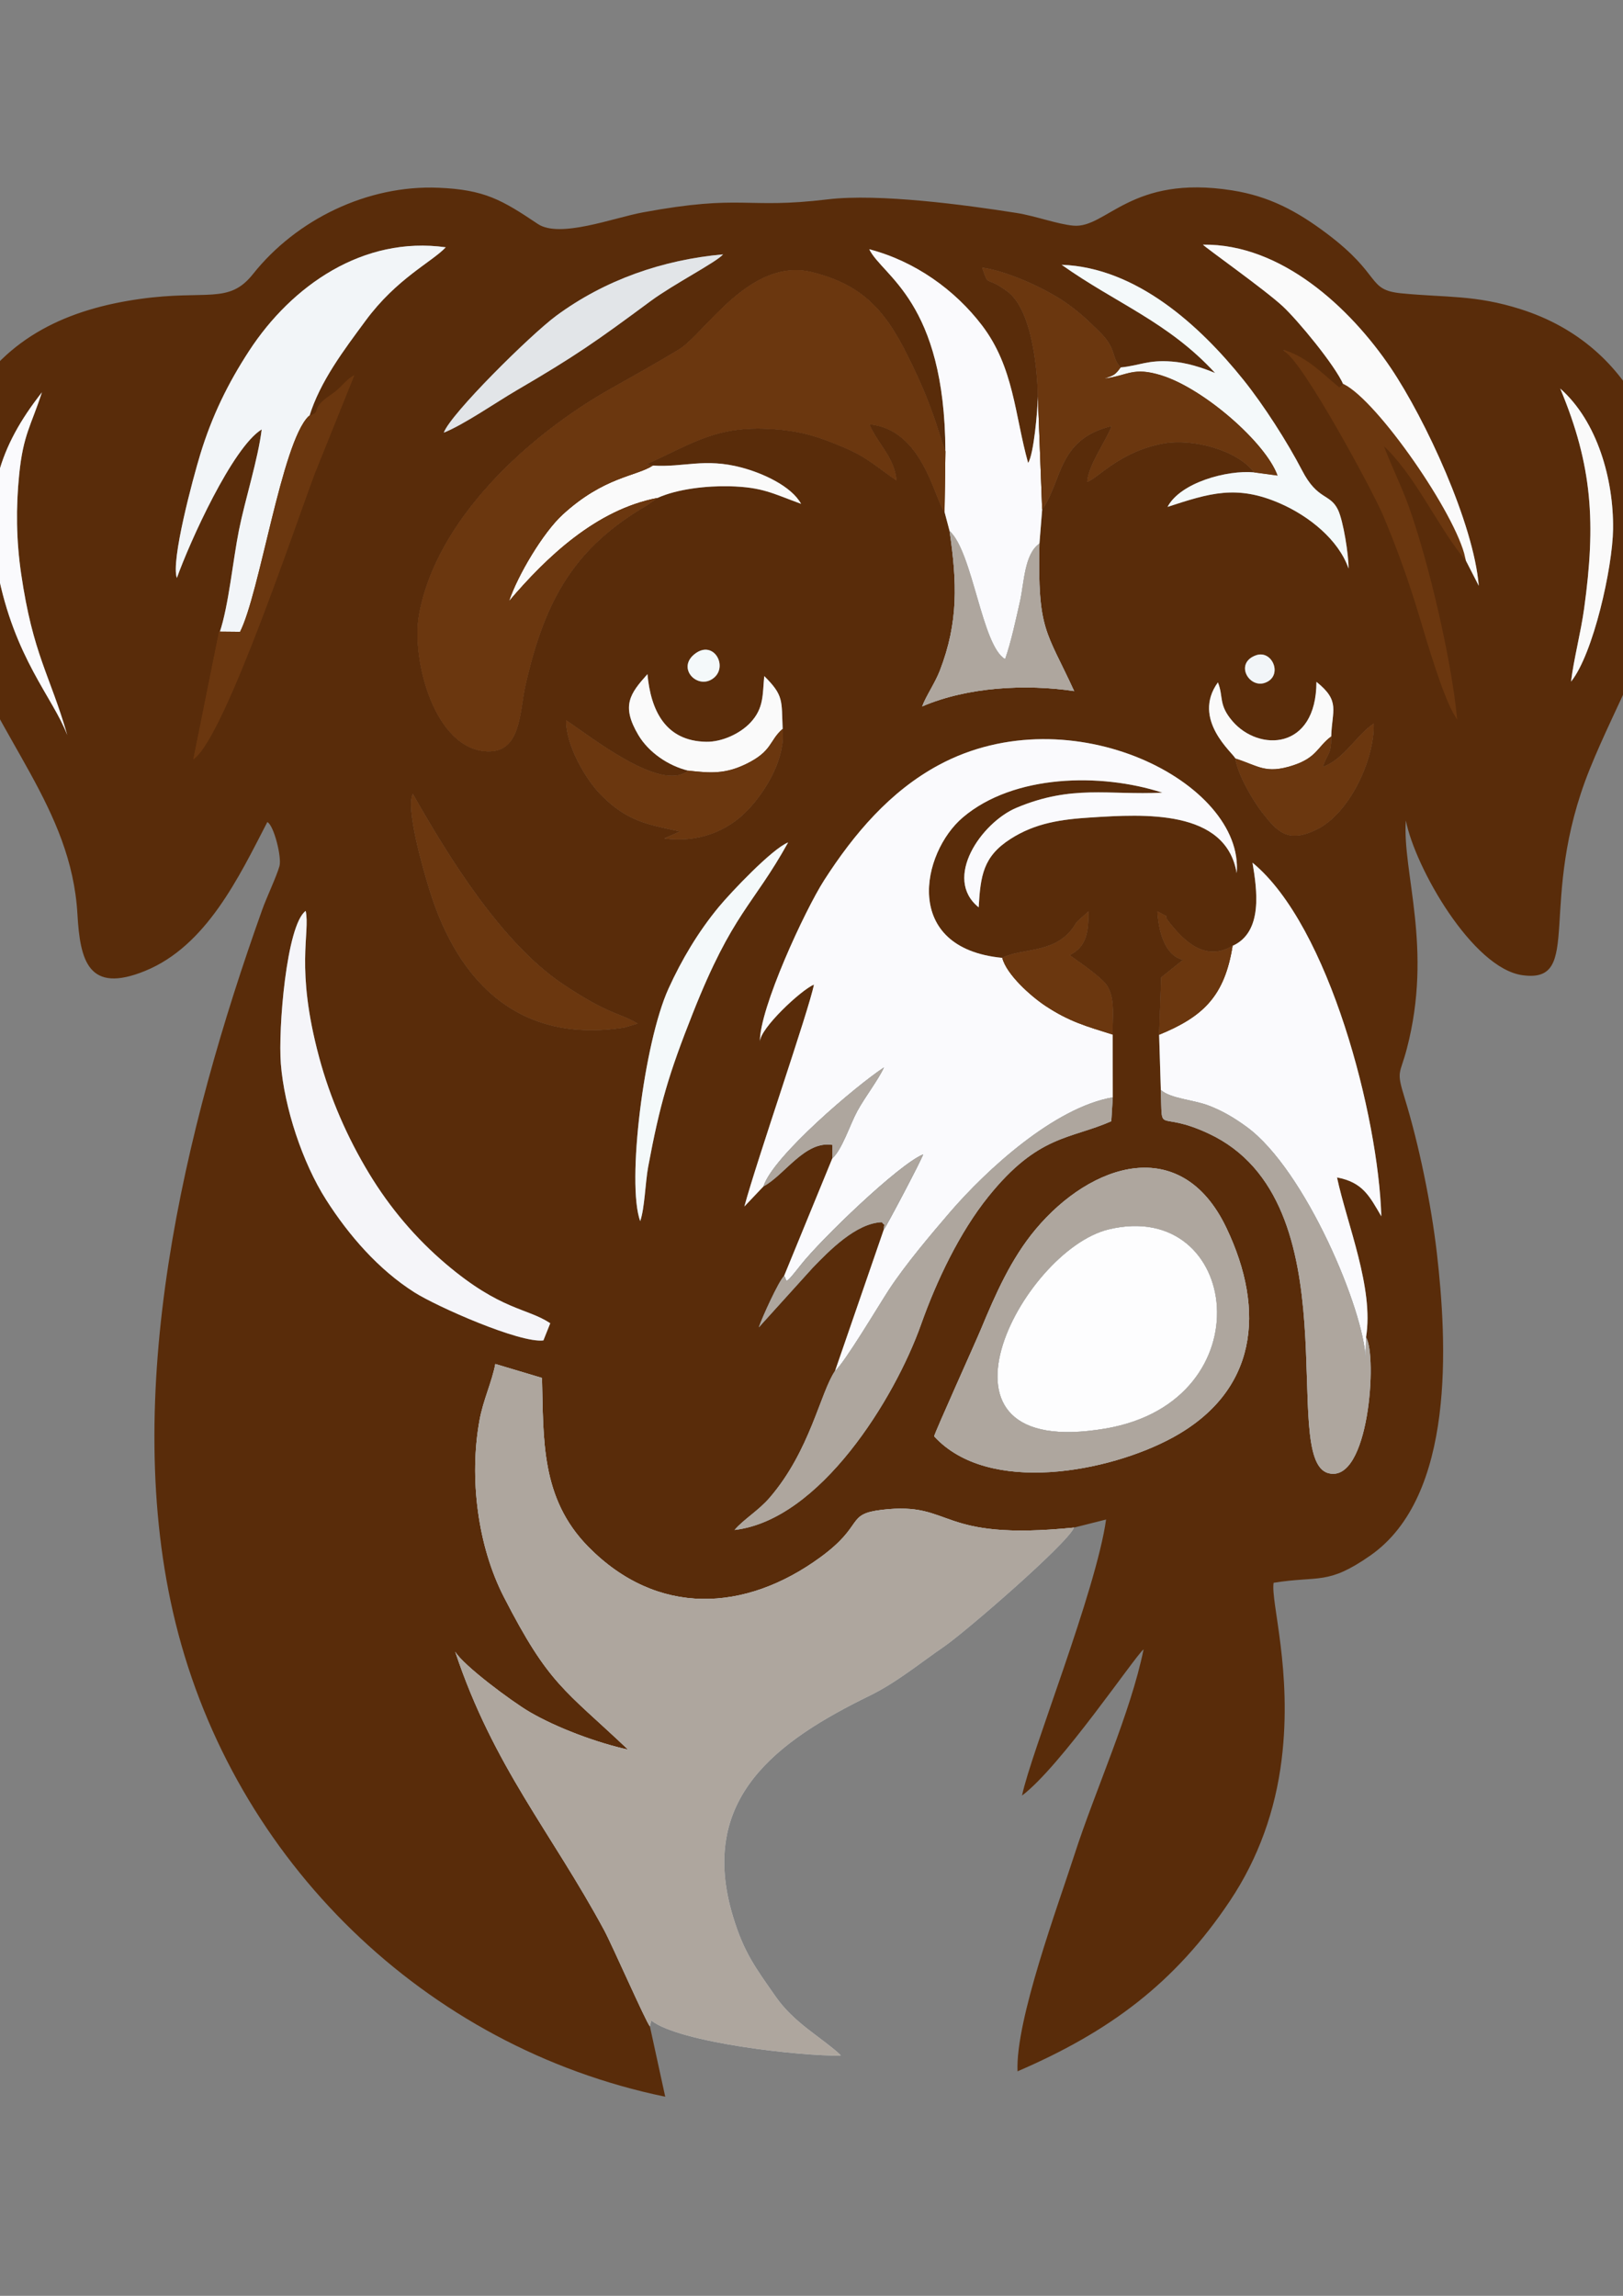 <?xml version="1.0" encoding="UTF-8"?>
<!-- Creator: CorelDRAW Standard 2021 (64-Bit) -->
<svg xmlns="http://www.w3.org/2000/svg" xmlns:xlink="http://www.w3.org/1999/xlink" xmlns:xodm="http://www.corel.com/coreldraw/odm/2003" xml:space="preserve" width="210mm" height="297mm" version="1.1" style="shape-rendering:geometricPrecision; text-rendering:geometricPrecision; image-rendering:optimizeQuality; fill-rule:evenodd; clip-rule:evenodd" viewBox="0 0 21000 29700">
 <rect x="0" y="0" width="21000" height="29700" fill="#808080" stroke="none"/>
 <defs>
  <style type="text/css">
   <![CDATA[
    .str0 {stroke:#6B370F;stroke-width:20;stroke-miterlimit:22.926}
    .fil18 {fill:#336699}
    .fil15 {fill:#58646A}
    .fil0 {fill:#592C0A}
    .fil12 {fill:#68747A}
    .fil3 {fill:#6B370F}
    .fil16 {fill:#798A93}
    .fil17 {fill:#939DA3}
    .fil8 {fill:#9EA9AE}
    .fil9 {fill:#A2ABB2}
    .fil19 {fill:#AEA69E}
    .fil5 {fill:#B6C1C6}
    .fil13 {fill:#BBC4CB}
    .fil1 {fill:#C3CCD3}
    .fil14 {fill:#E2E5E8}
    .fil6 {fill:#F2F5F8}
    .fil10 {fill:#F4F9FA}
    .fil7 {fill:#F5F5F9}
    .fil11 {fill:#FAFAFA}
    .fil2 {fill:#FAFAFD}
    .fil4 {fill:#FDFDFE}
   ]]>
  </style>
 </defs>
 <g id="Ebene_x0020_1">
  <g id="_2082996529152">
   <path class="fil0" d="M12086.94 18581.16c4.92,-42.39 533.38,-1212.38 603.53,-1381.05 190.39,-457.82 390.3,-915.02 709.83,-1297.09 715.72,-855.8 1882.94,-1242.53 2467.05,-20.24 516.14,1080.05 398.88,2120.87 -699.11,2717.02 -814.1,442.02 -2379.41,747.98 -3081.3,-18.64zm-5055.87 -1240.82c-303.05,38.42 -1377.48,-436.83 -1668.51,-621.37 -465.38,-295.13 -848.93,-737.13 -1142.88,-1198.08 -306.82,-481.12 -540.46,-1191.42 -585.77,-1758.52 -35.83,-448.42 71.68,-1795.96 321.35,-1978.49 61.12,288.49 -138.22,733.25 173.98,1893.88 142.26,528.88 364.45,1038.37 648.55,1506.76 268.32,442.41 600.32,834.32 991.04,1166.14 713.62,606 1049.21,566.88 1350.87,767.75l-88.63 221.93zm10643.91 -40.65c146.71,234.84 41.5,1900.63 -488,1757.86 -651.24,-175.6 344.81,-3511.77 -1550.58,-4394.11 -678.61,-315.91 -593.87,49.62 -616.4,-562.72l-22.17 -714.85 27.54 -741.7 283.25 -226.99c-243.79,-54.61 -319.58,-388.92 -332.55,-626.22 206.64,111.7 51.97,11.65 145.91,132.07 192.25,246.45 469.05,525.22 826.51,313.14 399.22,-180.15 314.72,-732.85 257.64,-1075.71 994.04,816.44 1629.76,3291.98 1666.64,4573.99 -150.56,-254.45 -235.86,-439.62 -573.33,-502.4 130.53,608.29 480.15,1435.89 375.54,2067.64zm-9391.45 -1502.55c-178.11,-485.11 47.08,-2306.5 366.27,-3008 169.93,-373.49 383.47,-733.54 651.7,-1057.78 153.97,-186.1 692.03,-754.46 896.08,-832.9 -458.63,826.55 -715.16,902.05 -1232.08,2206.46 -312.57,788.72 -427.57,1178.57 -578.8,1989.64 -37.56,201.42 -44.97,538.54 -103.17,702.58zm-987.01 -3056.24c603.74,399.45 693.29,348.35 953.45,500.57l-172.71 51.02c-1325.5,208.24 -2139.7,-542.26 -2522.44,-1788.63 -81.25,-264.58 -306,-1041.48 -213.44,-1233.27 457.71,808.76 1152.31,1939.14 1955.14,2470.31zm5672.15 -349.31c242.94,-125.04 634.92,-57.15 881.99,-346.91 50.6,-59.34 52.7,-81.02 88.68,-123.6l144.05 -130.12c0.02,243.63 -14.46,453.94 -242.66,564.28 24.74,25.81 310.89,209.36 445.03,348.55 158.79,164.75 103.84,455.71 111.26,679.94l1.06 812.44 -18.93 308.72c-533.53,235.47 -944.45,171.86 -1589.75,973.51 -373.33,463.79 -671.31,1089.95 -871.83,1655.48 -339.95,958.74 -1308.39,2529.78 -2413.24,2658.61 118.54,-138.58 308.56,-248.6 453.06,-416.01 525.82,-609.25 655.74,-1360.68 847.43,-1641.61l630.13 -1827.32c4.58,-116.98 29.59,-22.85 -24.47,-96.43 -335,11.29 -685.3,372.34 -895.99,590.62l-695.87 769.07c42.34,-126.68 255.51,-595.74 326.45,-663.81l625.19 -1523.85 0.45 -171.73c-354.79,-59.26 -618.43,390.26 -891.68,535.69l-247.6 260.78c159.89,-594.57 838.72,-2549.87 900.07,-2870.18 -164.97,67.3 -701.4,569.23 -698.84,738.51 -7.69,-428.15 582.84,-1703.9 833.24,-2092.65 383.03,-594.7 849.88,-1147.97 1484.11,-1488.51 1708.55,-917.39 3949.92,229.18 3851.66,1399.87 -140.91,-829.81 -1205.8,-762.66 -1879.14,-720.19 -388.76,24.52 -723.82,69.94 -1049.39,279.43 -352,226.49 -386.59,473.18 -410.07,883.53 -467.08,-374.74 36.97,-1098.21 489.58,-1288.01 720.06,-301.95 1184.02,-161.09 1886.95,-195.34 -795,-258.41 -1923.01,-238.83 -2581.15,320.05 -536.88,455.91 -793.79,1693 510.22,1817.19zm-2841.81 -2962.44c36.42,371.41 -201.65,782.64 -446.7,1043.81 -274.66,292.74 -668.28,430.87 -1083.95,373.47l203.29 -90.71c-434.92,-91.71 -686,-135.07 -1019.67,-469.56 -207.24,-207.74 -461.29,-657.37 -453.56,-966.63 303.1,198.7 1229.54,942.83 1577.47,649.42 -253.95,-60.83 -510.66,-234.92 -644.21,-460.36 -224.62,-379.22 -108.48,-534.9 117.7,-787.25 42.51,458.55 225,867.2 762.5,874.78 203.7,2.86 436.79,-106.15 569.19,-246.93 177.36,-188.58 156.57,-363.92 179.75,-602.87 255.72,253.39 221.91,317.3 238.19,682.83zm7097.82 97.59c-1.58,249.27 -41.92,194.12 -110.02,395.6 281.61,-101.73 435.72,-414.23 660.18,-560.5 8.93,470.35 -315.84,1162.28 -738.36,1368.49 -367.57,179.39 -502.68,39.37 -705.07,-220.43 -126.92,-162.9 -320.18,-499.9 -346.67,-697.38 -25.5,-67.18 -573.01,-503.56 -226.38,-984.66 75.8,186.59 2.98,286.41 189.73,502.97 340.75,395.12 1082.99,377.3 1085.38,-509.78 314.57,250.53 200.13,368.1 191.21,705.69zm-975.17 -1048.84c216.45,-78.62 357.49,272.42 116.18,355.84 -207.53,71.75 -394.26,-254.82 -116.18,-355.84zm-7247.34 -27.53c233.69,-166.07 416.17,165.06 236.97,316.7 -204.73,173.22 -503.04,-127.61 -236.97,-316.7zm-8131.61 1059.48c-185.42,-487.01 -684.54,-992.73 -902.7,-2120.43 -186.15,-962.3 22.2,-1612.75 574.3,-2313.64 -141.46,436.53 -240.99,542.47 -293.63,1059.98 -44,432.61 -38.1,854.57 24.71,1285.03 153.34,1050.73 372.08,1305.34 597.32,2089.06zm19457.11 -691.87c34.62,-290.88 125.98,-630.92 169.67,-947.59 151.54,-1098.82 110.88,-1839.75 -309.39,-2843.68 482.37,425.81 691.94,1179.76 683.55,1819.17 -6.53,497.63 -255.55,1614.09 -543.83,1972.1zm-14585.44 -3220.68c85.2,-241.21 1124.75,-1268.87 1454.77,-1512.34 626.07,-461.88 1374.28,-723.76 2158.67,-794.36 -79.69,97.58 -641.79,386.03 -936.02,603.63 -705.95,522.09 -968.3,707.93 -1739.77,1158.23 -256.61,149.79 -676.85,440.84 -937.65,544.84zm7686.86 -469.02c-6.88,-372.37 -79.29,-1128.72 -398.18,-1361.38 -296.58,-216.4 -228.01,-34.37 -322.81,-304.22 316.77,42.65 833.02,270.48 1115.76,477.37 170.51,124.77 250.93,203.86 399.34,349.04 234.26,229.18 147.9,328.68 276.48,464.75 255.68,-26.12 350.98,-100.43 663.75,-76.63 188.68,14.37 386.45,76.11 558.77,148.14 -608.06,-661.11 -1283.15,-900.7 -1985.21,-1399.79 965.94,34.33 1788.92,786.54 2352.19,1488.91 262.95,327.92 566.83,801.95 759.63,1173.5 199.55,384.55 358.44,292.74 462.35,504.94 70.99,144.96 140.4,595.85 137.83,761.54 -130.53,-374.66 -512.83,-677.1 -878.53,-838.55 -570.39,-251.78 -923.91,-133.68 -1463.56,41.51 165.52,-314.98 770.65,-479.46 1121.1,-446.22 -223.99,-293.99 -799.59,-441.02 -1169.45,-375.25 -569.06,101.19 -859.28,456.86 -990.73,496.8 14.94,-218.88 244.57,-526.99 315.62,-721.12 -701.64,168.6 -635.21,704.55 -898.87,1079.01l-35.25 441.31c-25.34,1132.68 85.39,1115.94 449.22,1908.29 -626.32,-93.64 -1381.24,-53.71 -1966.5,198.52 45.38,-127.36 166.58,-302.51 228.42,-462.52 243.96,-631.29 222.35,-1143.96 126.13,-1807.03l-65.28 -246.6c-137.42,-183.76 -282.02,-1070.78 -973.83,-1134.33 103.8,247.57 327.05,430.37 351.18,725.54 -255.99,-172.41 -366.16,-294.76 -691.63,-431.68 -298.73,-125.67 -508.12,-196.78 -844.2,-226.3 -778.19,-68.38 -1079.46,172.19 -1700.58,450.29l83.92 16.86c406.35,26.09 668.44,-102.5 1152.73,26.54 263.96,70.34 638.62,236.05 766.1,468.34 -371.15,-135.13 -498.48,-216.65 -927.69,-227.19 -285.35,-7.01 -670.59,32.8 -930.88,151.25l-138.71 96.52c-926.63,541.63 -1314.39,1202.87 -1568.17,2320.61 -77.89,343.07 -54.55,871.17 -486.25,861.16 -692.96,-16.05 -990.82,-1192.36 -893.21,-1754.82 215.16,-1239.93 1419.94,-2339.72 2491.03,-2941.34 291.2,-163.57 587.28,-329.23 872.98,-501.96 335.16,-202.63 918.59,-1199.49 1724.3,-1000.29 782.61,193.5 1036.08,644.9 1358.99,1338.87 230.65,495.66 314.92,870.97 365.2,976.47 -8.12,-1943.88 -814.77,-2262.47 -985.31,-2612.47 592.54,153.97 1110.15,527.1 1458.53,984.13 414.22,543.43 423.06,1158.73 596.98,1780.19 73.79,-110.97 122.76,-678.05 126.3,-860.71zm-9428.53 263c195.59,-63.79 -2.04,-82.17 284.77,-273.75 137.35,-91.74 185.33,-183.41 278.6,-240.13l-500.98 1245.32c-255.23,679.55 -1146.31,3342.75 -1546.22,3675.3l325.63 -1617.03c116.27,-345.73 172.17,-936.55 248.84,-1319.68 80.9,-404.34 247.15,-918.1 294.94,-1305.76 -377.82,230.16 -935.41,1464.73 -1097.39,1921.66 -81.42,-216.06 208.65,-1292.15 302.59,-1600.16 150.44,-493.22 356.73,-916.32 632.6,-1339.09 550.1,-843.01 1474.66,-1488.21 2543.9,-1338.69 -182.54,192.67 -635.49,403.44 -1037.52,949.25 -276.98,376 -589.79,784.67 -729.76,1242.76zm14948.7 1826.19c-350.64,-430.85 -643.29,-1100.55 -1064.37,-1479.64 87.2,251.05 228.83,524.98 330.38,808.12 264.33,736.88 549.47,1972.35 625.71,2724.49 -161.03,-253.81 -367.46,-970.89 -472.5,-1318.82 -136.61,-452.5 -283.13,-858.73 -462.44,-1285.78 -135.84,-323.54 -1105.53,-2117.98 -1302.81,-2133.21 319.62,106.74 482.42,292.43 725.53,492.04l55.21 -45.85c-110.04,-255.01 -595.61,-839.76 -787.2,-1017.06 -235.95,-218.34 -999.15,-757.55 -1031.59,-796.63 1013.25,-13.46 1904.85,816.52 2428.74,1592.63 450.77,667.79 1074.84,2017.94 1139.75,2820.14l-184.41 -360.43zm-10540.41 18996.19c-47.86,-49.92 -487.05,-1049.94 -591.08,-1242.77 -684.76,-1269.37 -1432.9,-2116.54 -1927.95,-3603.71 102.91,176.61 732.73,644.76 961.09,778.58 354.73,207.88 880.23,402.39 1276.26,488.38 -831.12,-786.67 -1022.27,-834.24 -1608.68,-1977.16 -337.27,-657.35 -450.41,-1537.95 -314.01,-2283.94 48.49,-265.27 159.63,-492.27 204.49,-727.75l603.86 180.55c20.69,797.75 -18.69,1556.61 599.43,2184.49 891.79,905.89 2030.17,846.76 3003.42,135.22 579.54,-423.7 320.88,-558.25 800,-614.15 935.48,-109.14 691.29,411.49 2481.8,230.34l414.19 -104.35c-130.6,928.43 -972.58,3015.83 -1087.58,3570.98 499.54,-375.58 1457.59,-1798.46 1572.71,-1891.47 -167.23,823.67 -631.09,1837.91 -893.94,2654.46 -210.95,655.35 -766.12,2147.53 -736.95,2804.55 1187.52,-511.8 2036.91,-1139.61 2749.19,-2206.31 366.38,-548.71 587,-1167.48 668.08,-1826.64 141.25,-1148.5 -143.65,-2042.31 -103.93,-2286.93 588.48,-95.68 694.66,35.71 1251.67,-353 1102.38,-769.33 993.69,-2760.95 860.01,-3917.32 -71.76,-620.87 -229.74,-1397.08 -416.63,-2002.14 -111.72,-361.71 -60.62,-295.9 28.35,-635.66 341.74,-1305.05 -60.93,-2285.11 -12.47,-2953.33 119.96,610.36 863.97,1913.65 1510.24,2001.49 801.71,108.98 176.33,-947.1 869.45,-2667.09 350.59,-870 822.68,-1609.58 966.33,-2566.01 219.82,-1463.4 -376.64,-2910.4 -1856.74,-3381.97 -593.19,-189.01 -962.96,-149.23 -1545.37,-206.19 -455.98,-44.59 -241.9,-229.15 -968.46,-774.94 -384.62,-288.94 -742.8,-481.33 -1225.31,-557.39 -1311.43,-206.73 -1622.18,493.9 -2050.45,456.8 -203.31,-17.6 -495.74,-126.28 -733.82,-163.87 -654.44,-103.33 -1783.26,-256.03 -2447.76,-176.15 -1076.25,129.38 -1090.53,-72.04 -2394.73,169.12 -369.92,68.41 -1072.77,337.92 -1354.01,149.31 -468.93,-314.48 -692.47,-444.32 -1287.93,-468.9 -915.21,-37.78 -1836.48,409.39 -2398.82,1117.39 -314.43,395.87 -597.7,199.44 -1463.68,321.46 -929.55,130.99 -1716.64,487.72 -2210.28,1321 -502.86,848.87 -485.82,2008.94 -160.02,2916.03 528.14,1470.51 1483.93,2340 1563.03,3722.14 34.41,601.49 140.4,1033.73 876.53,733.1 793.08,-323.88 1212.69,-1213.94 1580.4,-1925.05 84.69,39.97 189.76,458.56 156.74,571.57 -42.44,145.26 -163.25,395.5 -222.98,562.66 -1009.99,2826.62 -1847.38,6286.48 -1120.16,9229.73 759.2,3072.68 3224.74,5483.46 6334.97,6125.56l-198.5 -910.72z"></path>
   <path class="fil1" d="M8408.85 26213.66l18.59 -74.14c371.44,289.12 1953.59,463.5 2452.01,452.48 -39.47,-55.72 -349.2,-280.81 -431.37,-345.77 -151.81,-119.98 -294.86,-250.14 -407.43,-411.15 -266.87,-381.7 -415.75,-576.4 -556.81,-1043.69 -460.5,-1525.5 566.35,-2266.97 1770.45,-2855.87 346.11,-169.27 648.83,-420.1 962.51,-635.55 269.57,-185.15 1583.55,-1320.08 1680.68,-1538.23 -1790.51,181.15 -1546.32,-339.48 -2481.8,-230.34 -479.12,55.9 -220.46,190.45 -800,614.15 -973.25,711.54 -2111.63,770.67 -3003.42,-135.22 -618.12,-627.88 -578.74,-1386.74 -599.43,-2184.49l-603.86 -180.55c-44.86,235.48 -156,462.48 -204.49,727.75 -136.4,745.99 -23.26,1626.59 314.01,2283.94 586.41,1142.92 777.56,1190.49 1608.68,1977.16 -396.03,-85.99 -921.53,-280.5 -1276.26,-488.38 -228.36,-133.82 -858.18,-601.97 -961.09,-778.58 495.05,1487.17 1243.19,2334.34 1927.95,3603.71 104.03,192.83 543.22,1192.85 591.08,1242.77z"></path>
   <path class="fil2" d="M9879.03 15347.11c120.15,-386.76 1202.91,-1305.03 1557.7,-1537.16 -73.96,161.52 -245.39,381.7 -345.46,565.69 -92.15,169.39 -197.08,499.99 -321.01,607.51l-625.19 1523.85c47.73,48.45 -20.53,158.85 218.78,-145.47 252.33,-320.89 1258.9,-1295 1579.98,-1426.87 -20.43,70.86 -483.9,948.69 -508.88,972.89l-630.13 1827.32c118.26,-96.69 565.02,-848.06 697.24,-1050.26 210.66,-322.12 541.01,-713.14 787.32,-999.69 474.27,-551.79 1353.88,-1358.92 2108.7,-1488.75l-1.06 -812.44c-343.83,-108.2 -560.14,-166.98 -867.62,-369.68 -185.9,-122.55 -505.01,-404.57 -560.73,-622.46 -1304.01,-124.19 -1047.1,-1361.28 -510.22,-1817.19 658.14,-558.88 1786.15,-578.46 2581.15,-320.05 -702.93,34.25 -1166.89,-106.61 -1886.95,195.34 -452.61,189.8 -956.66,913.27 -489.58,1288.01 23.48,-410.35 58.07,-657.04 410.07,-883.53 325.57,-209.49 660.63,-254.91 1049.39,-279.43 673.34,-42.47 1738.23,-109.62 1879.14,720.19 98.26,-1170.69 -2143.11,-2317.26 -3851.66,-1399.87 -634.23,340.54 -1101.08,893.81 -1484.11,1488.51 -250.4,388.75 -840.93,1664.5 -833.24,2092.65 -2.56,-169.28 533.87,-671.21 698.84,-738.51 -61.35,320.31 -740.18,2275.61 -900.07,2870.18l247.6 -260.78z"></path>
   <path class="fil3" d="M8506.43 6441.92c-789.34,152.07 -1429.2,758 -1921.22,1336.77 114.34,-341.69 443.54,-891.08 693.12,-1120.31 536.11,-492.39 952.52,-495.05 1167.84,-635.4l-83.92 -16.86c621.12,-278.1 922.39,-518.67 1700.58,-450.29 336.08,29.52 545.47,100.63 844.2,226.3 325.47,136.92 435.64,259.27 691.63,431.68 -24.13,-295.17 -247.38,-477.97 -351.18,-725.54 691.81,63.55 836.41,950.57 973.83,1134.33l11.28 -785.46c-50.28,-105.5 -134.55,-480.81 -365.2,-976.47 -322.91,-693.97 -576.38,-1145.37 -1358.99,-1338.87 -805.71,-199.2 -1389.14,797.66 -1724.3,1000.29 -285.7,172.73 -581.78,338.39 -872.98,501.96 -1071.09,601.62 -2275.87,1701.41 -2491.03,2941.34 -97.61,562.46 200.25,1738.77 893.21,1754.82 431.7,10.01 408.36,-518.09 486.25,-861.16 253.78,-1117.74 641.54,-1778.98 1568.17,-2320.61l138.71 -96.52z"></path>
   <path class="fil2" d="M15948.49 12236.17c-103.09,641.96 -369.39,911.91 -950.66,1149.7l22.17 714.85c125.09,111.25 422.41,128.11 609.09,198.11 182.15,68.28 337.07,159.53 499.63,277.99 765.27,557.7 1526.21,2390.35 1540.05,3001.8l6.21 -278.93c104.61,-631.75 -245.01,-1459.35 -375.54,-2067.64 337.47,62.78 422.77,247.95 573.33,502.4 -36.88,-1282.01 -672.6,-3757.55 -1666.64,-4573.99 57.08,342.86 141.58,895.56 -257.64,1075.71z"></path>
   <path class="fil4" d="M14344.78 15904.12c-1126.05,270.98 -2558.36,3006.43 -38.6,2575.97 2085.36,-356.24 1739.38,-2985.28 38.6,-2575.97z"></path>
   <path class="fil5" d="M14344.78 15904.12c1700.78,-409.31 2046.76,2219.73 -38.6,2575.97 -2519.76,430.46 -1087.45,-2304.99 38.6,-2575.97zm-2257.84 2677.04c701.89,766.62 2267.2,460.66 3081.3,18.64 1097.99,-596.15 1215.25,-1636.97 699.11,-2717.02 -584.11,-1222.29 -1751.33,-835.56 -2467.05,20.24 -319.53,382.07 -519.44,839.27 -709.83,1297.09 -70.15,168.67 -598.61,1338.66 -603.53,1381.05z"></path>
   <path class="fil6" d="M2842.36 8180.99l269.76 2.64c257.89,-497.64 541.94,-2455.34 888.44,-2792.35 139.97,-458.09 452.78,-866.76 729.76,-1242.76 402.03,-545.81 854.98,-756.58 1037.52,-949.25 -1069.24,-149.52 -1993.8,495.68 -2543.9,1338.69 -275.87,422.77 -482.16,845.87 -632.6,1339.09 -93.94,308.01 -384.01,1384.1 -302.59,1600.16 161.98,-456.93 719.57,-1691.5 1097.39,-1921.66 -47.79,387.66 -214.04,901.42 -294.94,1305.76 -76.67,383.13 -132.57,973.95 -248.84,1319.68z"></path>
   <path class="fil2" d="M12232.59 5837.14l-11.28 785.46 65.28 246.6c301.86,274.06 416.06,1484.83 718.77,1657.49 79.71,-229.56 137.62,-506.53 192.52,-747.54 54.14,-237.63 54.78,-611.72 251.44,-747.21l35.25 -441.31 -55.48 -1462.35c-3.54,182.66 -52.51,749.74 -126.3,860.71 -173.92,-621.46 -182.76,-1236.76 -596.98,-1780.19 -348.38,-457.03 -865.99,-830.16 -1458.53,-984.13 170.54,350 977.19,668.59 985.31,2612.47z"></path>
   <path class="fil3" d="M13429.09 5128.28l55.48 1462.35c263.66,-374.46 197.23,-910.41 898.87,-1079.01 -71.05,194.13 -300.68,502.24 -315.62,721.12 131.45,-39.94 421.67,-395.61 990.73,-496.8 369.86,-65.77 945.46,81.26 1169.45,375.25l301.87 40.83c-150.19,-421.99 -950.73,-1123.06 -1498.97,-1294.92 -372.95,-116.92 -431.78,0.74 -741.56,40.38 123.79,-42.18 139.1,-45.84 210.34,-143.64 -128.58,-136.07 -42.22,-235.57 -276.48,-464.75 -148.41,-145.18 -228.83,-224.27 -399.34,-349.04 -282.74,-206.89 -798.99,-434.72 -1115.76,-477.37 94.8,269.85 26.23,87.82 322.81,304.22 318.89,232.66 391.3,989.01 398.18,1361.38z"></path>
   <path class="fil7" d="M7031.07 17340.34l88.63 -221.93c-301.66,-200.87 -637.25,-161.75 -1350.87,-767.75 -390.72,-331.82 -722.72,-723.73 -991.04,-1166.14 -284.1,-468.39 -506.29,-977.88 -648.55,-1506.76 -312.2,-1160.63 -112.86,-1605.39 -173.98,-1893.88 -249.67,182.53 -357.18,1530.07 -321.35,1978.49 45.31,567.1 278.95,1277.4 585.77,1758.52 293.95,460.95 677.5,902.95 1142.88,1198.08 291.03,184.54 1365.46,659.79 1668.51,621.37z"></path>
   <path class="fil8" d="M10804.82 17734.87c-191.69,280.93 -321.61,1032.36 -847.43,1641.61 -144.5,167.41 -334.52,277.43 -453.06,416.01 1104.85,-128.83 2073.29,-1699.87 2413.24,-2658.61 200.52,-565.53 498.5,-1191.69 871.83,-1655.48 645.3,-801.65 1056.22,-738.04 1589.75,-973.51l18.93 -308.72c-754.82,129.83 -1634.43,936.96 -2108.7,1488.75 -246.31,286.55 -576.66,677.57 -787.32,999.69 -132.22,202.2 -578.98,953.57 -697.24,1050.26z"></path>
   <path class="fil9" d="M17674.98 17299.69l-6.21 278.93c-13.84,-611.45 -774.78,-2444.1 -1540.05,-3001.8 -162.56,-118.46 -317.48,-209.71 -499.63,-277.99 -186.68,-70 -484,-86.86 -609.09,-198.11 22.53,612.34 -62.21,246.81 616.4,562.72 1895.39,882.34 899.34,4218.51 1550.58,4394.11 529.5,142.77 634.71,-1523.02 488,-1757.86z"></path>
   <path class="fil10" d="M14499.68 4753.84c-71.24,97.8 -86.55,101.46 -210.34,143.64 309.78,-39.64 368.61,-157.3 741.56,-40.38 548.24,171.86 1348.78,872.93 1498.97,1294.92l-301.87 -40.83c-350.45,-33.24 -955.58,131.24 -1121.1,446.22 539.65,-175.19 893.17,-293.29 1463.56,-41.51 365.7,161.45 748,463.89 878.53,838.55 2.57,-165.69 -66.84,-616.58 -137.83,-761.54 -103.91,-212.2 -262.8,-120.39 -462.35,-504.94 -192.8,-371.55 -496.68,-845.58 -759.63,-1173.5 -563.27,-702.37 -1386.25,-1454.58 -2352.19,-1488.91 702.06,499.09 1377.15,738.68 1985.21,1399.79 -172.32,-72.03 -370.09,-133.77 -558.77,-148.14 -312.77,-23.8 -408.07,50.51 -663.75,76.63z"></path>
   <path class="fil11" d="M17383.97 4978.82c441.2,223.26 1449.5,1687.06 1565.29,2238.65l184.41 360.43c-64.91,-802.2 -688.98,-2152.35 -1139.75,-2820.14 -523.89,-776.11 -1415.49,-1606.09 -2428.74,-1592.63 32.44,39.08 795.64,578.29 1031.59,796.63 191.59,177.3 677.16,762.05 787.2,1017.06z"></path>
   <path class="fil3" d="M8249.97 13241.47c-260.16,-152.22 -349.71,-101.12 -953.45,-500.57 -802.83,-531.17 -1497.43,-1661.55 -1955.14,-2470.31 -92.56,191.79 132.19,968.69 213.44,1233.27 382.74,1246.37 1196.94,1996.87 2522.44,1788.63l172.71 -51.02z"></path>
   <path class="fil3" d="M10126.86 9429.15c-176.91,152.39 -128.92,288.41 -477.44,456.2 -269.09,129.56 -458.24,116.54 -745.68,83.6 -347.93,293.41 -1274.37,-450.72 -1577.47,-649.42 -7.73,309.26 246.32,758.89 453.56,966.63 333.67,334.49 584.75,377.85 1019.67,469.56l-203.29 90.71c415.67,57.4 809.29,-80.73 1083.95,-373.47 245.05,-261.17 483.12,-672.4 446.7,-1043.81z"></path>
   <path class="fil12" d="M18949.26 7217.47c-115.79,-551.59 -1124.09,-2015.39 -1565.29,-2238.65l-55.21 45.85c-243.11,-199.61 -405.91,-385.3 -725.53,-492.04 197.28,15.23 1166.97,1809.67 1302.81,2133.21 179.31,427.05 325.83,833.28 462.44,1285.78 105.04,347.93 311.47,1065.01 472.5,1318.82 -76.24,-752.14 -361.38,-1987.61 -625.71,-2724.49 -101.55,-283.14 -243.18,-557.07 -330.38,-808.12 421.08,379.09 713.73,1048.79 1064.37,1479.64z"></path>
   <path class="fil13" d="M13449.32 7031.94c-196.66,135.49 -197.3,509.58 -251.44,747.21 -54.9,241.01 -112.81,517.98 -192.52,747.54 -302.71,-172.66 -416.91,-1383.43 -718.77,-1657.49 96.22,663.07 117.83,1175.74 -126.13,1807.03 -61.84,160.01 -183.04,335.16 -228.42,462.52 585.26,-252.23 1340.18,-292.16 1966.5,-198.52 -363.83,-792.35 -474.56,-775.61 -449.22,-1908.29z"></path>
   <path class="fil14" d="M5742.23 5597.3c260.8,-104 681.04,-395.05 937.65,-544.84 771.47,-450.3 1033.82,-636.14 1739.77,-1158.23 294.23,-217.6 856.33,-506.05 936.02,-603.63 -784.39,70.6 -1532.6,332.48 -2158.67,794.36 -330.02,243.47 -1369.57,1271.13 -1454.77,1512.34z"></path>
   <path class="fil10" d="M8283.53 15797.14c58.2,-164.04 65.61,-501.16 103.17,-702.58 151.23,-811.07 266.23,-1200.92 578.8,-1989.64 516.92,-1304.41 773.45,-1379.91 1232.08,-2206.46 -204.05,78.44 -742.11,646.8 -896.08,832.9 -268.23,324.24 -481.77,684.29 -651.7,1057.78 -319.19,701.5 -544.38,2522.89 -366.27,3008z"></path>
   <path class="fil15" d="M4000.56 5391.28c-346.5,337.01 -630.55,2294.71 -888.44,2792.35l-269.76 -2.64 -325.63 1617.03c399.91,-332.55 1290.99,-2995.75 1546.22,-3675.3l500.98 -1245.32c-93.27,56.72 -141.25,148.39 -278.6,240.13 -286.81,191.58 -89.18,209.96 -284.77,273.75z"></path>
   <path class="fil3" d="M17224.68 9526.74c-179.48,133.38 -183.82,273.02 -493.39,374.37 -358.5,117.36 -453.2,3.89 -746.55,-88.59 26.49,197.48 219.75,534.48 346.67,697.38 202.39,259.8 337.5,399.82 705.07,220.43 422.52,-206.21 747.29,-898.14 738.36,-1368.49 -224.46,146.27 -378.57,458.77 -660.18,560.5 68.1,-201.48 108.44,-146.33 110.02,-395.6z"></path>
   <path class="fil11" d="M8446.17 6022.98c-215.32,140.35 -631.73,143.01 -1167.84,635.4 -249.58,229.23 -578.78,778.62 -693.12,1120.31 492.02,-578.77 1131.88,-1184.7 1921.22,-1336.77 260.29,-118.45 645.53,-158.26 930.88,-151.25 429.21,10.54 556.54,92.06 927.69,227.19 -127.48,-232.29 -502.14,-398 -766.1,-468.34 -484.29,-129.04 -746.38,-0.45 -1152.73,-26.54z"></path>
   <path class="fil11" d="M8903.74 9968.95c287.44,32.94 476.59,45.96 745.68,-83.6 348.52,-167.79 300.53,-303.81 477.44,-456.2 -16.28,-365.53 17.53,-429.44 -238.19,-682.83 -23.18,238.95 -2.39,414.29 -179.75,602.87 -132.4,140.78 -365.49,249.79 -569.19,246.93 -537.5,-7.58 -719.99,-416.23 -762.5,-874.78 -226.18,252.35 -342.32,408.03 -117.7,787.25 133.55,225.44 390.26,399.53 644.21,460.36z"></path>
   <path class="fil3" d="M12968.67 12391.59c55.72,217.89 374.83,499.91 560.73,622.46 307.48,202.7 523.79,261.48 867.62,369.68 -7.42,-224.23 47.53,-515.19 -111.26,-679.94 -134.14,-139.19 -420.29,-322.74 -445.03,-348.55 228.2,-110.34 242.68,-320.65 242.66,-564.28l-144.05 130.12c-35.98,42.58 -38.08,64.26 -88.68,123.6 -247.07,289.76 -639.05,221.87 -881.99,346.91z"></path>
   <path class="fil2" d="M870.56 9509.85c-225.24,-783.72 -443.98,-1038.33 -597.32,-2089.06 -62.81,-430.46 -68.71,-852.42 -24.71,-1285.03 52.64,-517.51 152.17,-623.45 293.63,-1059.98 -552.1,700.89 -760.45,1351.34 -574.3,2313.64 218.16,1127.7 717.28,1633.42 902.7,2120.43z"></path>
   <path class="fil11" d="M20327.67 8817.98c288.28,-358.01 537.3,-1474.47 543.83,-1972.1 8.39,-639.41 -201.18,-1393.36 -683.55,-1819.17 420.27,1003.93 460.93,1744.86 309.39,2843.68 -43.69,316.67 -135.05,656.71 -169.67,947.59z"></path>
   <path class="fil3" d="M14997.83 13385.87c581.27,-237.79 847.57,-507.74 950.66,-1149.7 -357.46,212.08 -634.26,-66.69 -826.51,-313.14 -93.94,-120.42 60.73,-20.37 -145.91,-132.07 12.97,237.3 88.76,571.61 332.55,626.22l-283.25 226.99 -27.54 741.7z"></path>
   <path class="fil11" d="M15984.74 9812.52c293.35,92.48 388.05,205.95 746.55,88.59 309.57,-101.35 313.91,-240.99 493.39,-374.37 8.92,-337.59 123.36,-455.16 -191.21,-705.69 -2.39,887.08 -744.63,904.9 -1085.38,509.78 -186.75,-216.56 -113.93,-316.38 -189.73,-502.97 -346.63,481.1 200.88,917.48 226.38,984.66z"></path>
   <path class="fil16" d="M10145.07 16507c-70.94,68.07 -284.11,537.13 -326.45,663.81l695.87 -769.07c210.69,-218.28 560.99,-579.33 895.99,-590.62 54.06,73.58 29.05,-20.55 24.47,96.43 24.98,-24.2 488.45,-902.03 508.88,-972.89 -321.08,131.87 -1327.65,1105.98 -1579.98,1426.87 -239.31,304.32 -171.05,193.92 -218.78,145.47z"></path>
   <path class="fil17" d="M9879.03 15347.11c273.25,-145.43 536.89,-594.95 891.68,-535.69l-0.45 171.73c123.93,-107.52 228.86,-438.12 321.01,-607.51 100.07,-183.99 271.5,-404.17 345.46,-565.69 -354.79,232.13 -1437.55,1150.4 -1557.7,1537.16z"></path>
   <path class="fil10" d="M9002.17 8450.37c-266.07,189.09 32.24,489.92 236.97,316.7 179.2,-151.64 -3.28,-482.77 -236.97,-316.7z"></path>
   <path class="fil6" d="M16249.51 8477.9c-278.08,101.02 -91.35,427.59 116.18,355.84 241.31,-83.42 100.27,-434.46 -116.18,-355.84z"></path>
  </g>
  <path class="fil18 str0" d="M2516.73 9798.02c399.91,-332.55 1290.99,-2995.75 1546.22,-3675.3l500.98 -1245.32c-93.27,56.72 -141.25,148.39 -278.6,240.13 -286.81,191.58 -89.18,209.96 -284.77,273.75 -346.5,337.01 -630.55,2294.71 -888.44,2792.35l-269.76 -2.64 -325.63 1617.03z"></path>
  <path class="fil3 str0" d="M2516.73 9798.02c399.91,-332.55 1290.99,-2995.75 1546.22,-3675.3l500.98 -1245.32c-93.27,56.72 -141.25,148.39 -278.6,240.13 -286.81,191.58 -89.18,209.96 -284.77,273.75 -346.5,337.01 -630.55,2294.71 -888.44,2792.35l-269.76 -2.64 -325.63 1617.03z"></path>
  <path class="fil3 str0" d="M16627.15 4540.87c241.31,132.83 1147.88,1812.94 1278.89,2124.97 179.31,427.05 325.83,833.28 462.44,1285.78 105.04,347.93 311.47,1065.01 472.5,1318.82 -76.24,-752.14 -361.38,-1987.61 -625.71,-2724.49 -101.55,-283.14 -243.18,-557.07 -330.38,-808.12 421.08,379.09 713.73,1048.79 1064.37,1479.64 -115.79,-551.59 -1124.09,-2015.39 -1565.29,-2238.65l-55.21 45.85c-236.97,-194.57 -397.64,-375.91 -701.61,-483.8z"></path>
  <path class="fil19" d="M11415.68 19531.4c-479.12,55.9 -220.46,190.45 -800,614.15 -973.25,711.54 -2111.63,770.67 -3003.42,-135.22 -618.12,-627.88 -578.74,-1386.74 -599.43,-2184.49l-603.86 -180.55c-44.86,235.48 -156,462.48 -204.49,727.75 -136.4,745.99 -23.26,1626.59 314.01,2283.94 586.41,1142.92 777.56,1190.49 1608.68,1977.16 -396.03,-85.99 -921.53,-280.5 -1276.26,-488.38 -228.36,-133.82 -858.18,-601.97 -961.09,-778.58 495.05,1487.17 1243.19,2334.34 1927.95,3603.71 104.03,192.83 543.22,1192.85 591.08,1242.77l18.59 -74.14c371.44,289.12 1953.59,463.5 2452.01,452.48 -39.47,-55.72 -349.2,-280.81 -431.37,-345.77 -151.81,-119.98 -294.86,-250.14 -407.43,-411.15 -266.87,-381.7 -415.75,-576.4 -556.81,-1043.69 -460.5,-1525.5 566.35,-2266.97 1770.45,-2855.87 346.11,-169.27 648.83,-420.1 962.51,-635.55 269.57,-185.15 1583.55,-1320.08 1680.68,-1538.23 -1790.51,181.15 -1546.32,-339.48 -2481.8,-230.34z"></path>
  <path class="fil19" d="M14344.78 15904.12c1700.78,-409.31 2046.76,2219.73 -38.6,2575.97 -2519.76,430.46 -1087.45,-2304.99 38.6,-2575.97zm-2257.84 2677.04c701.89,766.62 2267.2,460.66 3081.3,18.64 1097.99,-596.15 1215.25,-1636.97 699.11,-2717.02 -584.11,-1222.29 -1751.33,-835.56 -2467.05,20.24 -319.53,382.07 -519.44,839.27 -709.83,1297.09 -70.15,168.67 -598.61,1338.66 -603.53,1381.05z"></path>
  <path class="fil19" d="M15636.4 14663.44c1895.39,882.34 899.34,4218.51 1550.58,4394.11 529.5,142.77 634.71,-1523.02 488,-1757.86l-6.21 278.93c-13.84,-611.45 -774.78,-2444.1 -1540.05,-3001.8 -162.56,-118.46 -317.48,-209.71 -499.63,-277.99 -186.68,-70 -484,-86.86 -609.09,-198.11 22.53,612.34 -62.21,246.81 616.4,562.72z"></path>
  <path class="fil19" d="M9504.33 19792.49c1104.85,-128.83 2073.29,-1699.87 2413.24,-2658.61 200.52,-565.53 498.5,-1191.69 871.83,-1655.48 645.3,-801.65 1056.22,-738.04 1589.75,-973.51l18.93 -308.72c-754.82,129.83 -1634.43,936.96 -2108.7,1488.75 -246.31,286.55 -576.66,677.57 -787.32,999.69 -132.22,202.2 -578.98,953.57 -697.24,1050.26 -191.69,280.93 -321.61,1032.36 -847.43,1641.61 -144.5,167.41 -334.52,277.43 -453.06,416.01z"></path>
  <path class="fil19" d="M10514.49 16401.74c210.69,-218.28 560.99,-579.33 895.99,-590.62 54.06,73.58 29.05,-20.55 24.47,96.43 24.98,-24.2 488.45,-902.03 508.88,-972.89 -321.08,131.87 -1327.65,1105.98 -1579.98,1426.87 -239.31,304.32 -171.05,193.92 -218.78,145.47 -70.94,68.07 -284.11,537.13 -326.45,663.81l695.87 -769.07z"></path>
  <path class="fil19" d="M9879.03 15347.11c273.25,-145.43 536.89,-594.95 891.68,-535.69l-0.45 171.73c123.93,-107.52 228.86,-438.12 321.01,-607.51 100.07,-183.99 271.5,-404.17 345.46,-565.69 -354.79,232.13 -1437.55,1150.4 -1557.7,1537.16z"></path>
  <path class="fil19" d="M11932.04 9138.75c585.26,-252.23 1340.18,-292.16 1966.5,-198.52 -363.83,-792.35 -474.56,-775.61 -449.22,-1908.29 -196.66,135.49 -197.3,509.58 -251.44,747.21 -54.9,241.01 -112.81,517.98 -192.52,747.54 -302.71,-172.66 -416.91,-1383.43 -718.77,-1657.49 96.22,663.07 117.83,1175.74 -126.13,1807.03 -61.84,160.01 -183.04,335.16 -228.42,462.52z"></path>
  <path class="fil3" d="M13850.66 12044.68c-247.07,289.76 -639.05,221.87 -881.99,346.91 55.72,217.89 374.83,499.91 560.73,622.46 307.48,202.7 523.79,261.48 867.62,369.68 -7.42,-224.23 47.53,-515.19 -111.26,-679.94 -134.14,-139.19 -420.29,-322.74 -445.03,-348.55 228.2,-110.34 242.68,-320.65 242.66,-564.28l-144.05 130.12c-35.98,42.58 -38.08,64.26 -88.68,123.6z"></path>
  <path class="fil3" d="M15308.62 12417.18l-283.25 226.99 -27.54 741.7c581.27,-237.79 847.57,-507.74 950.66,-1149.7 -357.46,212.08 -634.26,-66.69 -826.51,-313.14 -93.94,-120.42 60.73,-20.37 -145.91,-132.07 12.97,237.3 88.76,571.61 332.55,626.22z"></path>
  <path class="fil3" d="M7296.52 12740.9c-802.83,-531.17 -1497.43,-1661.55 -1955.14,-2470.31 -92.56,191.79 132.19,968.69 213.44,1233.27 382.74,1246.37 1196.94,1996.87 2522.44,1788.63l172.71 -51.02c-260.16,-152.22 -349.71,-101.12 -953.45,-500.57z"></path>
  <path class="fil3" d="M15984.74 9812.52c26.49,197.48 219.75,534.48 346.67,697.38 202.39,259.8 337.5,399.82 705.07,220.43 422.52,-206.21 747.29,-898.14 738.36,-1368.49 -224.46,146.27 -378.57,458.77 -660.18,560.5 68.1,-201.48 108.44,-146.33 110.02,-395.6 -179.48,133.38 -183.82,273.02 -493.39,374.37 -358.5,117.36 -453.2,3.89 -746.55,-88.59z"></path>
  <path class="fil3" d="M8903.74 9968.95c-347.93,293.41 -1274.37,-450.72 -1577.47,-649.42 -7.73,309.26 246.32,758.89 453.56,966.63 333.67,334.49 584.75,377.85 1019.67,469.56l-203.29 90.71c415.67,57.4 809.29,-80.73 1083.95,-373.47 245.05,-261.17 483.12,-672.4 446.7,-1043.81 -176.91,152.39 -128.92,288.41 -477.44,456.2 -269.09,129.56 -458.24,116.54 -745.68,83.6z"></path>
  <path class="fil3" d="M6313.3 9720.21c431.7,10.01 408.36,-518.09 486.25,-861.16 253.78,-1117.74 641.54,-1778.98 1568.17,-2320.61l138.71 -96.52c-789.34,152.07 -1429.2,758 -1921.22,1336.77 114.34,-341.69 443.54,-891.08 693.12,-1120.31 536.11,-492.39 952.52,-495.05 1167.84,-635.4l-83.92 -16.86c621.12,-278.1 922.39,-518.67 1700.58,-450.29 336.08,29.52 545.47,100.63 844.2,226.3 325.47,136.92 435.64,259.27 691.63,431.68 -24.13,-295.17 -247.38,-477.97 -351.18,-725.54 691.81,63.55 836.41,950.57 973.83,1134.33l11.28 -785.46c-50.28,-105.5 -134.55,-480.81 -365.2,-976.47 -322.91,-693.97 -576.38,-1145.37 -1358.99,-1338.87 -805.71,-199.2 -1389.14,797.66 -1724.3,1000.29 -285.7,172.73 -581.78,338.39 -872.98,501.96 -1071.09,601.62 -2275.87,1701.41 -2491.03,2941.34 -97.61,562.46 200.25,1738.77 893.21,1754.82z"></path>
  <path class="fil3" d="M17906.04 6665.84c179.31,427.05 325.83,833.28 462.44,1285.78 105.04,347.93 311.47,1065.01 472.5,1318.82 -76.24,-752.14 -361.38,-1987.61 -625.71,-2724.49 -101.55,-283.14 -243.18,-557.07 -330.38,-808.12 421.08,379.09 713.73,1048.79 1064.37,1479.64 -115.79,-551.59 -1124.09,-2015.39 -1565.29,-2238.65l-55.21 45.85c-236.97,-194.57 -397.64,-375.91 -701.61,-483.8 241.31,132.83 1147.88,1812.94 1278.89,2124.97z"></path>
  <path class="fil3" d="M2516.73 9798.02c399.91,-332.55 1290.99,-2995.75 1546.22,-3675.3l500.98 -1245.32c-93.27,56.72 -141.25,148.39 -278.6,240.13 -286.81,191.58 -89.18,209.96 -284.77,273.75 -346.5,337.01 -630.55,2294.71 -888.44,2792.35l-269.76 -2.64 -325.63 1617.03z"></path>
  <path class="fil3" d="M7911.12 5024.05c-1071.09,601.62 -2275.87,1701.41 -2491.03,2941.34 -97.61,562.46 200.25,1738.77 893.21,1754.82 431.7,10.01 408.36,-518.09 486.25,-861.16 253.78,-1117.74 641.54,-1778.98 1568.17,-2320.61l138.71 -96.52c-789.34,152.07 -1429.2,758 -1921.22,1336.77 114.34,-341.69 443.54,-891.08 693.12,-1120.31 536.11,-492.39 952.52,-495.05 1167.84,-635.4l-83.92 -16.86c621.12,-278.1 922.39,-518.67 1700.58,-450.29 336.08,29.52 545.47,100.63 844.2,226.3 325.47,136.92 435.64,259.27 691.63,431.68 -24.13,-295.17 -247.38,-477.97 -351.18,-725.54 691.81,63.55 836.41,950.57 973.83,1134.33l11.28 -785.46c-50.28,-105.5 -134.55,-480.81 -365.2,-976.47 -322.91,-693.97 -576.38,-1145.37 -1358.99,-1338.87 -805.71,-199.2 -1389.14,797.66 -1724.3,1000.29 -285.7,172.73 -581.78,338.39 -872.98,501.96z"></path>
  <path class="fil3" d="M13030.91 3766.9c318.89,232.66 391.3,989.01 398.18,1361.38l55.48 1462.35c263.66,-374.46 197.23,-910.41 898.87,-1079.01 -71.05,194.13 -300.68,502.24 -315.62,721.12 131.45,-39.94 421.67,-395.61 990.73,-496.8 369.86,-65.77 945.46,81.26 1169.45,375.25l301.87 40.83c-150.19,-421.99 -950.73,-1123.06 -1498.97,-1294.92 -372.95,-116.92 -431.78,0.74 -741.56,40.38 123.79,-42.18 139.1,-45.84 210.34,-143.64 -128.58,-136.07 -42.22,-235.57 -276.48,-464.75 -148.41,-145.18 -228.83,-224.27 -399.34,-349.04 -282.74,-206.89 -798.99,-434.72 -1115.76,-477.37 94.8,269.85 26.23,87.82 322.81,304.22z"></path>
 </g>
</svg>

